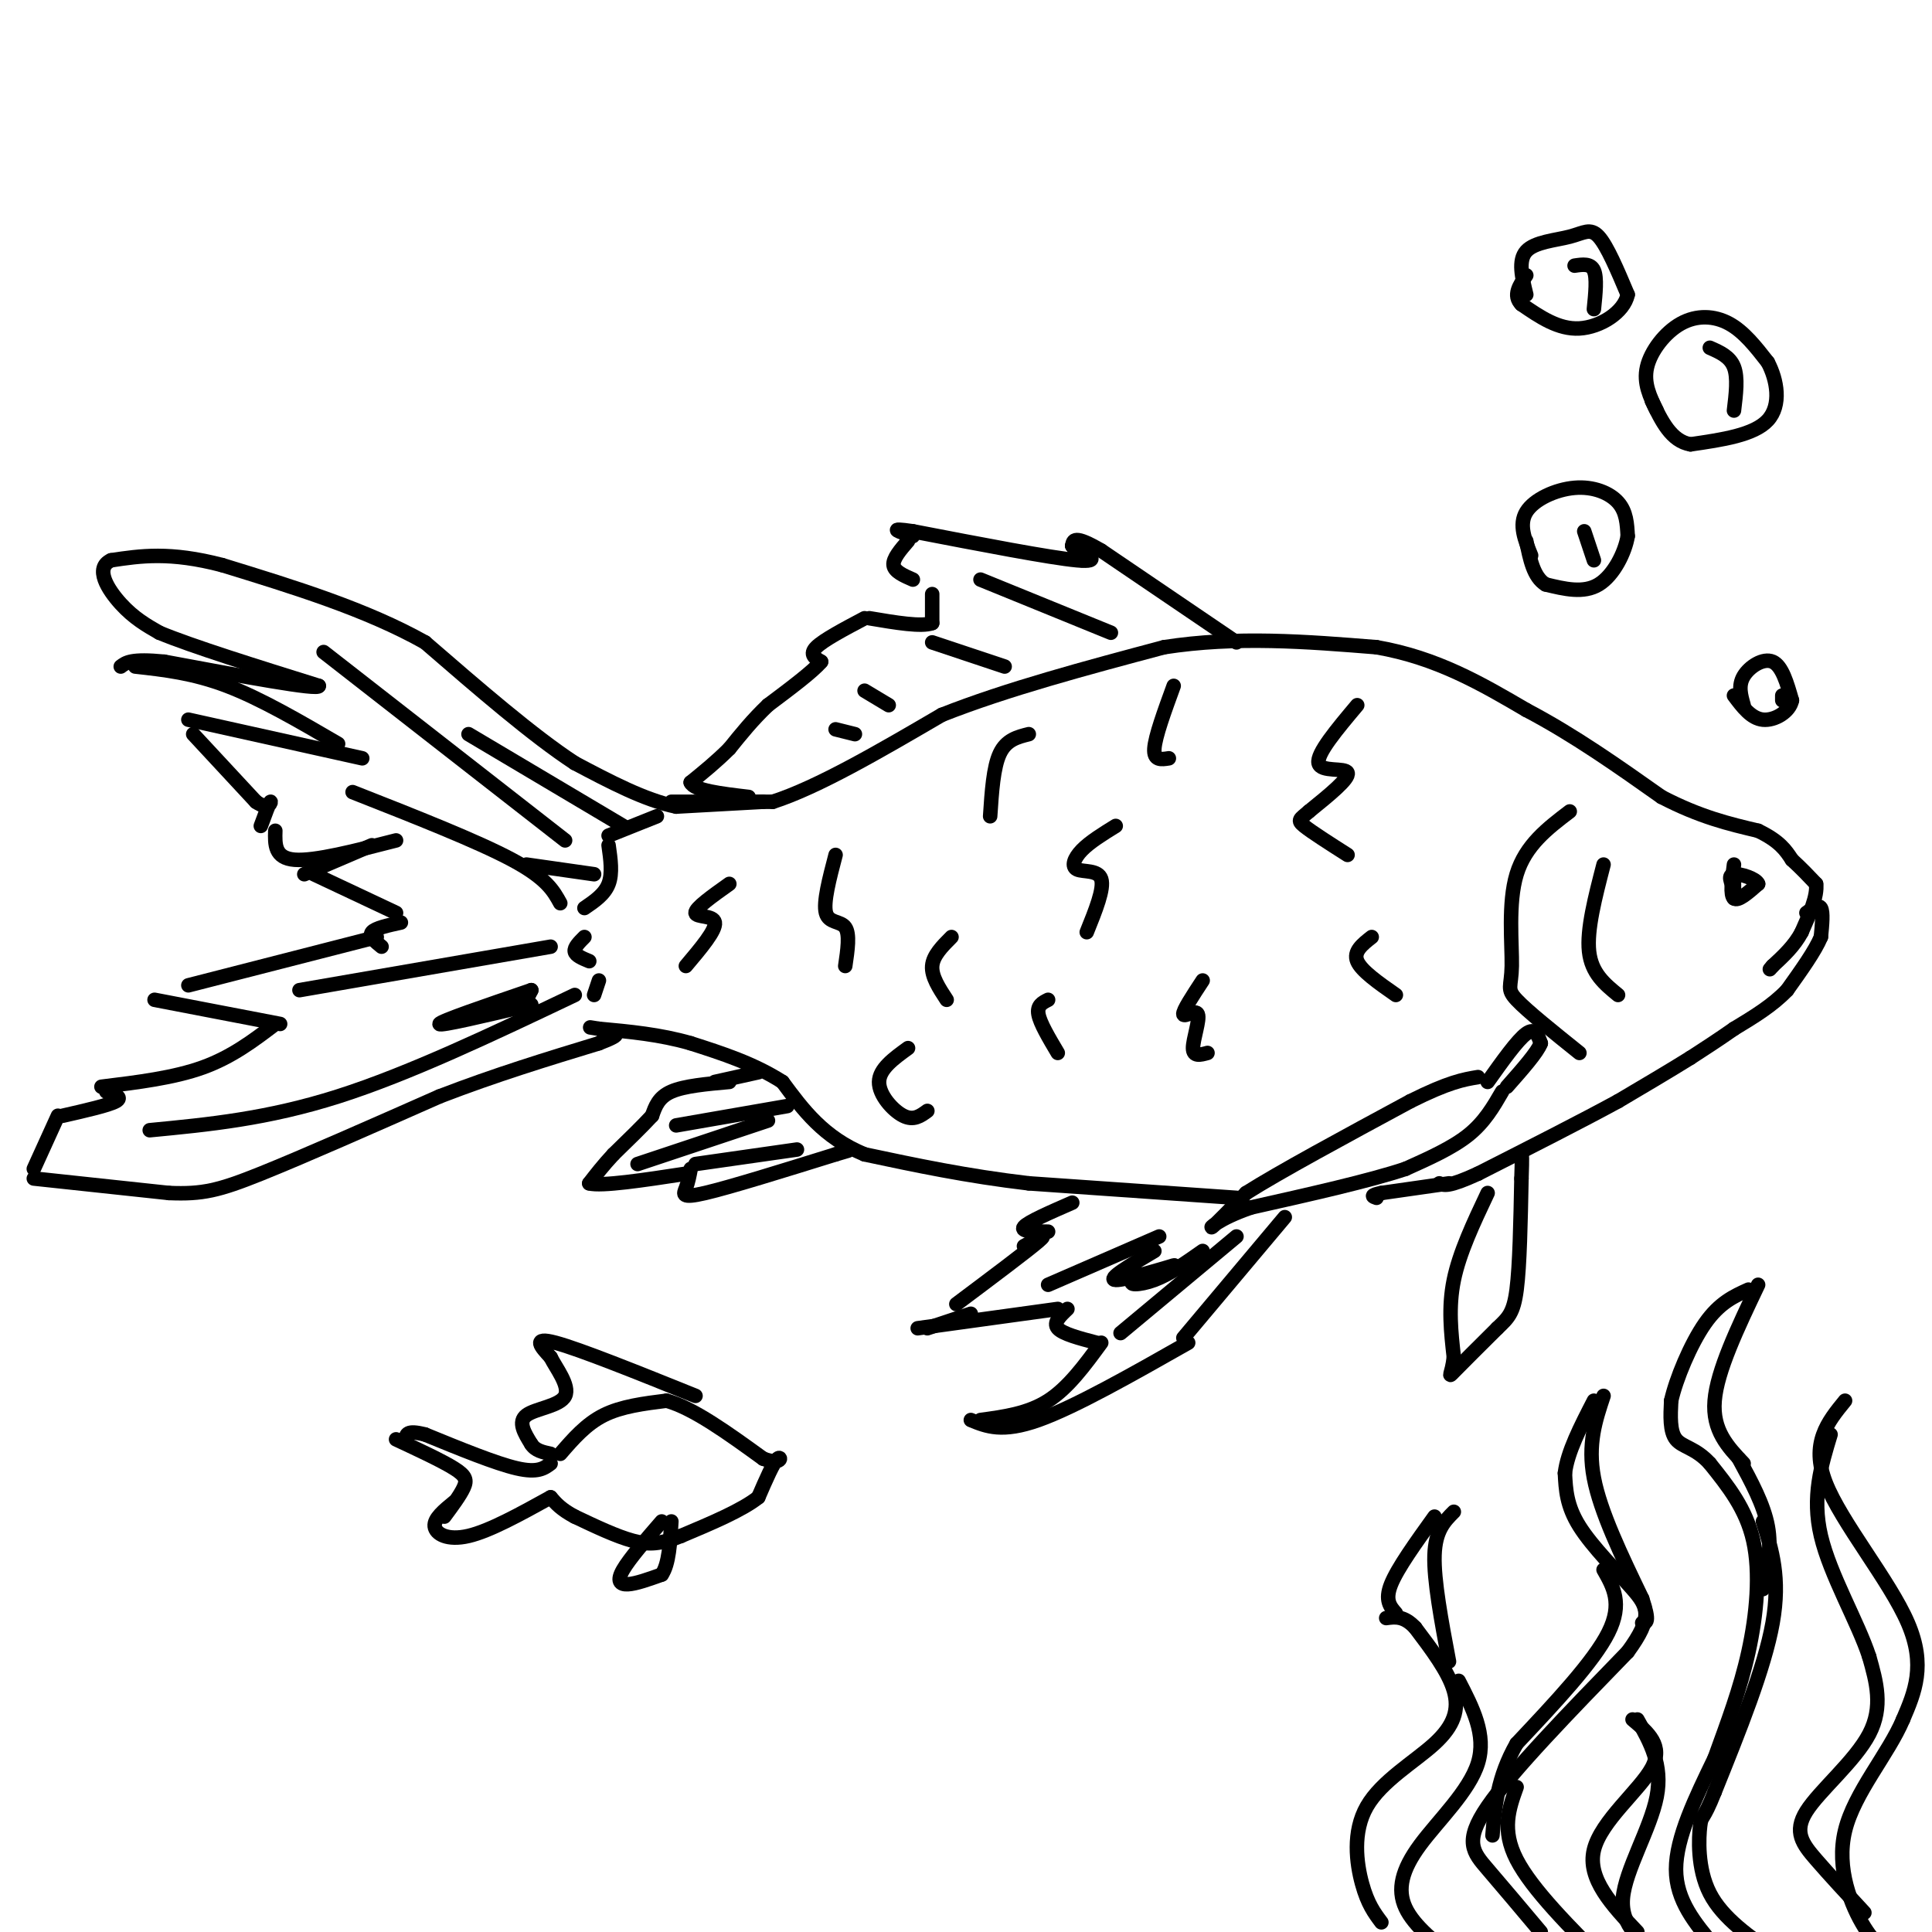<svg viewBox='0 0 400 400' version='1.1' xmlns='http://www.w3.org/2000/svg' xmlns:xlink='http://www.w3.org/1999/xlink'><g fill='none' stroke='#000000' stroke-width='3' stroke-linecap='round' stroke-linejoin='round'><path d='M139,166c0.000,0.000 21.000,0.000 21,0'/><path d='M160,166c9.333,-3.000 22.167,-10.500 35,-18'/><path d='M195,148c13.500,-5.333 29.750,-9.667 46,-14'/><path d='M241,134c15.000,-2.333 29.500,-1.167 44,0'/><path d='M285,134c12.500,2.167 21.750,7.583 31,13'/><path d='M316,147c9.833,5.167 18.917,11.583 28,18'/><path d='M344,165c8.000,4.167 14.000,5.583 20,7'/><path d='M364,172c4.500,2.167 5.750,4.083 7,6'/><path d='M371,178c2.000,1.833 3.500,3.417 5,5'/><path d='M376,183c0.333,2.500 -1.333,6.250 -3,10'/><path d='M373,193c-1.500,2.833 -3.750,4.917 -6,7'/><path d='M367,200c-1.000,1.167 -0.500,0.583 0,0'/><path d='M374,189c1.250,-0.917 2.500,-1.833 3,-1c0.500,0.833 0.250,3.417 0,6'/><path d='M377,194c-1.167,2.833 -4.083,6.917 -7,11'/><path d='M370,205c-3.000,3.167 -7.000,5.583 -11,8'/><path d='M359,213c-3.333,2.333 -6.167,4.167 -9,6'/><path d='M350,219c-4.000,2.500 -9.500,5.750 -15,9'/><path d='M335,228c-7.333,4.000 -18.167,9.500 -29,15'/><path d='M306,243c-6.167,2.833 -7.083,2.417 -8,2'/><path d='M308,224c3.083,-4.333 6.167,-8.667 8,-10c1.833,-1.333 2.417,0.333 3,2'/><path d='M319,216c-0.667,1.833 -3.833,5.417 -7,9'/><path d='M311,226c-1.833,3.167 -3.667,6.333 -7,9c-3.333,2.667 -8.167,4.833 -13,7'/><path d='M291,242c-7.500,2.500 -19.750,5.250 -32,8'/><path d='M259,250c-7.067,2.444 -8.733,4.556 -8,4c0.733,-0.556 3.867,-3.778 7,-7'/><path d='M258,247c6.833,-4.333 20.417,-11.667 34,-19'/><path d='M292,228c8.000,-4.000 11.000,-4.500 14,-5'/><path d='M308,247c-2.917,6.167 -5.833,12.333 -7,18c-1.167,5.667 -0.583,10.833 0,16'/><path d='M301,281c-0.400,3.556 -1.400,4.444 0,3c1.400,-1.444 5.200,-5.222 9,-9'/><path d='M310,275c2.244,-2.156 3.356,-3.044 4,-8c0.644,-4.956 0.822,-13.978 1,-23'/><path d='M315,244c0.167,-4.667 0.083,-4.833 0,-5'/><path d='M300,245c0.000,0.000 -14.000,2.000 -14,2'/><path d='M286,247c-2.500,0.500 -1.750,0.750 -1,1'/><path d='M256,248c0.000,0.000 -43.000,-3.000 -43,-3'/><path d='M213,245c-12.833,-1.500 -23.417,-3.750 -34,-6'/><path d='M179,239c-8.500,-3.500 -12.750,-9.250 -17,-15'/><path d='M162,224c-6.000,-3.833 -12.500,-5.917 -19,-8'/><path d='M143,216c-6.333,-1.833 -12.667,-2.417 -19,-3'/><path d='M124,213c-3.167,-0.500 -1.583,-0.250 0,0'/><path d='M158,166c0.000,0.000 -18.000,1.000 -18,1'/><path d='M140,167c-6.500,-1.333 -13.750,-5.167 -21,-9'/><path d='M119,158c-8.667,-5.667 -19.833,-15.333 -31,-25'/><path d='M88,133c-12.167,-6.833 -27.083,-11.417 -42,-16'/><path d='M46,117c-10.833,-2.833 -16.917,-1.917 -23,-1'/><path d='M23,116c-3.489,1.578 -0.711,6.022 2,9c2.711,2.978 5.356,4.489 8,6'/><path d='M33,131c6.833,2.833 19.917,6.917 33,11'/><path d='M66,142c0.167,1.000 -15.917,-2.000 -32,-5'/><path d='M34,137c-6.833,-0.667 -7.917,0.167 -9,1'/><path d='M28,138c6.000,0.667 12.000,1.333 19,4c7.000,2.667 15.000,7.333 23,12'/><path d='M39,149c0.000,0.000 36.000,8.000 36,8'/><path d='M40,152c0.000,0.000 13.000,14.000 13,14'/><path d='M53,166c2.778,1.956 3.222,-0.156 3,0c-0.222,0.156 -1.111,2.578 -2,5'/><path d='M57,172c-0.083,2.833 -0.167,5.667 4,6c4.167,0.333 12.583,-1.833 21,-4'/><path d='M77,175c0.000,0.000 -14.000,6.000 -14,6'/><path d='M65,181c0.000,0.000 17.000,8.000 17,8'/><path d='M83,191c-2.667,0.583 -5.333,1.167 -6,2c-0.667,0.833 0.667,1.917 2,3'/><path d='M78,194c0.000,0.000 -39.000,10.000 -39,10'/><path d='M32,207c0.000,0.000 26.000,5.000 26,5'/><path d='M57,212c-4.500,3.417 -9.000,6.833 -15,9c-6.000,2.167 -13.500,3.083 -21,4'/><path d='M22,226c1.750,0.583 3.500,1.167 2,2c-1.500,0.833 -6.250,1.917 -11,3'/><path d='M12,231c0.000,0.000 -5.000,11.000 -5,11'/><path d='M7,244c0.000,0.000 28.000,3.000 28,3'/><path d='M35,247c6.933,0.289 10.267,-0.489 19,-4c8.733,-3.511 22.867,-9.756 37,-16'/><path d='M91,227c11.667,-4.500 22.333,-7.750 33,-11'/><path d='M124,216c5.667,-2.167 3.333,-2.083 1,-2'/><path d='M136,169c0.000,0.000 -10.000,4.000 -10,4'/><path d='M126,175c0.417,2.917 0.833,5.833 0,8c-0.833,2.167 -2.917,3.583 -5,5'/><path d='M121,194c-1.083,1.083 -2.167,2.167 -2,3c0.167,0.833 1.583,1.417 3,2'/><path d='M124,203c0.000,0.000 -1.000,3.000 -1,3'/><path d='M67,135c0.000,0.000 50.000,39.000 50,39'/><path d='M97,152c0.000,0.000 32.000,19.000 32,19'/><path d='M73,164c12.917,5.083 25.833,10.167 33,14c7.167,3.833 8.583,6.417 10,9'/><path d='M109,179c0.000,0.000 14.000,2.000 14,2'/><path d='M62,205c0.000,0.000 52.000,-9.000 52,-9'/><path d='M110,205c-9.500,3.250 -19.000,6.500 -19,7c0.000,0.500 9.500,-1.750 19,-4'/><path d='M110,205c0.000,0.000 -2.000,4.000 -2,4'/><path d='M119,206c-17.167,8.167 -34.333,16.333 -49,21c-14.667,4.667 -26.833,5.833 -39,7'/><path d='M151,224c-4.667,0.417 -9.333,0.833 -12,2c-2.667,1.167 -3.333,3.083 -4,5'/><path d='M135,231c-2.000,2.167 -5.000,5.083 -8,8'/><path d='M127,239c-2.167,2.333 -3.583,4.167 -5,6'/><path d='M122,245c2.500,0.667 11.250,-0.667 20,-2'/><path d='M143,242c-0.267,1.400 -0.533,2.800 -1,4c-0.467,1.200 -1.133,2.200 4,1c5.133,-1.200 16.067,-4.600 27,-8'/><path d='M173,239c4.500,-1.333 2.250,-0.667 0,0'/><path d='M148,224c0.000,0.000 9.000,-2.000 9,-2'/><path d='M256,133c0.000,0.000 -28.000,-19.000 -28,-19'/><path d='M228,114c-5.667,-3.333 -5.833,-2.167 -6,-1'/><path d='M222,113c0.000,0.000 2.000,3.000 2,3'/><path d='M222,113c3.250,1.750 6.500,3.500 1,3c-5.500,-0.500 -19.750,-3.250 -34,-6'/><path d='M189,110c-5.667,-0.833 -2.833,0.083 0,1'/><path d='M188,112c-1.583,1.833 -3.167,3.667 -3,5c0.167,1.333 2.083,2.167 4,3'/><path d='M193,123c0.000,0.000 0.000,6.000 0,6'/><path d='M193,129c-2.167,0.833 -7.583,-0.083 -13,-1'/><path d='M179,128c-4.250,2.250 -8.500,4.500 -10,6c-1.500,1.500 -0.250,2.250 1,3'/><path d='M170,137c-1.667,2.000 -6.333,5.500 -11,9'/><path d='M159,146c-3.167,3.000 -5.583,6.000 -8,9'/><path d='M151,155c-2.667,2.667 -5.333,4.833 -8,7'/><path d='M143,162c0.667,1.667 6.333,2.333 12,3'/><path d='M203,120c0.000,0.000 27.000,11.000 27,11'/><path d='M193,133c0.000,0.000 15.000,5.000 15,5'/><path d='M179,143c0.000,0.000 5.000,3.000 5,3'/><path d='M173,151c0.000,0.000 4.000,1.000 4,1'/><path d='M325,168c-4.583,3.488 -9.167,6.976 -11,13c-1.833,6.024 -0.917,14.583 -1,19c-0.083,4.417 -1.167,4.690 1,7c2.167,2.310 7.583,6.655 13,11'/><path d='M332,179c-1.750,6.750 -3.500,13.500 -3,18c0.500,4.500 3.250,6.750 6,9'/><path d='M359,179c-0.417,3.167 -0.833,6.333 0,7c0.833,0.667 2.917,-1.167 5,-3'/><path d='M364,183c-0.333,-1.044 -3.667,-2.156 -5,-2c-1.333,0.156 -0.667,1.578 0,3'/><path d='M359,181c0.000,0.000 0.000,5.000 0,5'/><path d='M222,249c-4.583,2.000 -9.167,4.000 -10,5c-0.833,1.000 2.083,1.000 5,1'/><path d='M212,258c2.667,-1.500 5.333,-3.000 3,-1c-2.333,2.000 -9.667,7.500 -17,13'/><path d='M201,272c0.000,0.000 -9.000,3.000 -9,3'/><path d='M190,275c0.000,0.000 29.000,-4.000 29,-4'/><path d='M221,271c-1.500,1.417 -3.000,2.833 -2,4c1.000,1.167 4.500,2.083 8,3'/><path d='M228,278c-3.417,4.667 -6.833,9.333 -11,12c-4.167,2.667 -9.083,3.333 -14,4'/><path d='M201,294c3.250,1.333 6.500,2.667 14,0c7.500,-2.667 19.250,-9.333 31,-16'/><path d='M266,252c0.000,0.000 -21.000,25.000 -21,25'/><path d='M217,266c0.000,0.000 23.000,-10.000 23,-10'/><path d='M239,259c-4.998,2.957 -9.997,5.914 -8,6c1.997,0.086 10.989,-2.699 12,-3c1.011,-0.301 -5.959,1.880 -8,3c-2.041,1.120 0.845,1.177 4,0c3.155,-1.177 6.577,-3.589 10,-6'/><path d='M256,256c0.000,0.000 -24.000,20.000 -24,20'/><path d='M140,233c0.000,0.000 23.000,-4.000 23,-4'/><path d='M159,232c0.000,0.000 -27.000,9.000 -27,9'/><path d='M144,241c0.000,0.000 21.000,-3.000 21,-3'/><path d='M281,146c-4.222,5.022 -8.444,10.044 -8,12c0.444,1.956 5.556,0.844 6,2c0.444,1.156 -3.778,4.578 -8,8'/><path d='M271,168c-1.867,1.644 -2.533,1.756 -1,3c1.533,1.244 5.267,3.622 9,6'/><path d='M231,171c-2.679,1.655 -5.357,3.310 -7,5c-1.643,1.690 -2.250,3.417 -1,4c1.250,0.583 4.357,0.024 5,2c0.643,1.976 -1.179,6.488 -3,11'/><path d='M249,203c-2.077,3.161 -4.155,6.321 -4,7c0.155,0.679 2.542,-1.125 3,0c0.458,1.125 -1.012,5.179 -1,7c0.012,1.821 1.506,1.411 3,1'/><path d='M284,194c-1.917,1.500 -3.833,3.000 -3,5c0.833,2.000 4.417,4.500 8,7'/><path d='M188,217c-2.978,2.156 -5.956,4.311 -6,7c-0.044,2.689 2.844,5.911 5,7c2.156,1.089 3.578,0.044 5,-1'/><path d='M217,207c-1.167,0.583 -2.333,1.167 -2,3c0.333,1.833 2.167,4.917 4,8'/><path d='M213,152c-2.333,0.583 -4.667,1.167 -6,4c-1.333,2.833 -1.667,7.917 -2,13'/><path d='M173,177c-1.289,4.911 -2.578,9.822 -2,12c0.578,2.178 3.022,1.622 4,3c0.978,1.378 0.489,4.689 0,8'/><path d='M151,183c-3.533,2.511 -7.067,5.022 -7,6c0.067,0.978 3.733,0.422 4,2c0.267,1.578 -2.867,5.289 -6,9'/><path d='M243,142c-1.917,5.250 -3.833,10.500 -4,13c-0.167,2.500 1.417,2.250 3,2'/><path d='M197,194c-1.917,1.917 -3.833,3.833 -4,6c-0.167,2.167 1.417,4.583 3,7'/><path d='M361,146c-0.578,-2.022 -1.156,-4.044 0,-6c1.156,-1.956 4.044,-3.844 6,-3c1.956,0.844 2.978,4.422 4,8'/><path d='M371,145c-0.444,2.356 -3.556,4.244 -6,4c-2.444,-0.244 -4.222,-2.622 -6,-5'/><path d='M317,115c-1.298,-3.190 -2.595,-6.381 -1,-9c1.595,-2.619 6.083,-4.667 10,-5c3.917,-0.333 7.262,1.048 9,3c1.738,1.952 1.869,4.476 2,7'/><path d='M337,111c-0.533,3.311 -2.867,8.089 -6,10c-3.133,1.911 -7.067,0.956 -11,0'/><path d='M320,121c-2.500,-1.500 -3.250,-5.250 -4,-9'/><path d='M343,85c-1.387,-2.833 -2.774,-5.667 -2,-9c0.774,-3.333 3.708,-7.167 7,-9c3.292,-1.833 6.940,-1.667 10,0c3.060,1.667 5.530,4.833 8,8'/><path d='M366,75c1.956,3.689 2.844,8.911 0,12c-2.844,3.089 -9.422,4.044 -16,5'/><path d='M350,92c-4.000,-0.667 -6.000,-4.833 -8,-9'/><path d='M316,61c-0.875,-3.536 -1.750,-7.071 0,-9c1.750,-1.929 6.125,-2.250 9,-3c2.875,-0.750 4.250,-1.929 6,0c1.750,1.929 3.875,6.964 6,12'/><path d='M337,61c-0.756,3.644 -5.644,6.756 -10,7c-4.356,0.244 -8.178,-2.378 -12,-5'/><path d='M315,63c-1.833,-1.833 -0.417,-3.917 1,-6'/><path d='M354,72c2.083,0.917 4.167,1.833 5,4c0.833,2.167 0.417,5.583 0,9'/><path d='M328,110c0.000,0.000 2.000,6.000 2,6'/><path d='M369,144c0.000,0.000 0.000,1.000 0,1'/><path d='M326,55c1.667,-0.250 3.333,-0.500 4,1c0.667,1.500 0.333,4.750 0,8'/><path d='M355,403c-4.000,-4.750 -8.000,-9.500 -8,-16c0.000,-6.500 4.000,-14.750 8,-23'/><path d='M355,364c2.655,-7.357 5.292,-14.250 7,-22c1.708,-7.750 2.488,-16.357 1,-23c-1.488,-6.643 -5.244,-11.321 -9,-16'/><path d='M354,303c-2.911,-3.244 -5.689,-3.356 -7,-5c-1.311,-1.644 -1.156,-4.822 -1,-8'/><path d='M346,290c1.000,-4.489 4.000,-11.711 7,-16c3.000,-4.289 6.000,-5.644 9,-7'/><path d='M364,266c-4.250,8.917 -8.500,17.833 -9,24c-0.500,6.167 2.750,9.583 6,13'/><path d='M360,302c2.583,4.750 5.167,9.500 6,14c0.833,4.500 -0.083,8.750 -1,13'/><path d='M365,315c1.833,5.833 3.667,11.667 2,21c-1.667,9.333 -6.833,22.167 -12,35'/><path d='M355,371c-2.488,6.321 -2.708,4.625 -3,7c-0.292,2.375 -0.655,8.821 2,14c2.655,5.179 8.327,9.089 14,13'/><path d='M319,400c-4.000,-4.756 -8.000,-9.511 -11,-13c-3.000,-3.489 -5.000,-5.711 0,-13c5.000,-7.289 17.000,-19.644 29,-32'/><path d='M337,342c5.333,-7.250 4.167,-9.375 1,-13c-3.167,-3.625 -8.333,-8.750 -11,-13c-2.667,-4.250 -2.833,-7.625 -3,-11'/><path d='M324,305c0.500,-4.333 3.250,-9.667 6,-15'/><path d='M332,289c-1.667,5.000 -3.333,10.000 -2,17c1.333,7.000 5.667,16.000 10,25'/><path d='M340,331c1.667,5.000 0.833,5.000 0,5'/><path d='M332,325c2.000,3.500 4.000,7.000 1,13c-3.000,6.000 -11.000,14.500 -19,23'/><path d='M314,361c-4.000,7.000 -4.500,13.000 -5,19'/><path d='M314,370c-1.583,4.417 -3.167,8.833 0,15c3.167,6.167 11.083,14.083 19,22'/><path d='M286,398c-1.424,-1.896 -2.848,-3.793 -4,-8c-1.152,-4.207 -2.030,-10.726 1,-16c3.030,-5.274 9.970,-9.305 14,-13c4.030,-3.695 5.152,-7.056 4,-11c-1.152,-3.944 -4.576,-8.472 -8,-13'/><path d='M293,337c-2.333,-2.500 -4.167,-2.250 -6,-2'/><path d='M289,334c-1.167,-1.333 -2.333,-2.667 -1,-6c1.333,-3.333 5.167,-8.667 9,-14'/><path d='M301,313c-1.917,1.917 -3.833,3.833 -4,9c-0.167,5.167 1.417,13.583 3,22'/><path d='M302,348c2.893,5.583 5.786,11.167 4,17c-1.786,5.833 -8.250,11.917 -12,17c-3.750,5.083 -4.786,9.167 -3,13c1.786,3.833 6.393,7.417 11,11'/><path d='M339,400c-5.222,-5.511 -10.444,-11.022 -9,-17c1.444,-5.978 9.556,-12.422 12,-17c2.444,-4.578 -0.778,-7.289 -4,-10'/><path d='M339,356c2.644,4.689 5.289,9.378 4,16c-1.289,6.622 -6.511,15.178 -7,21c-0.489,5.822 3.756,8.911 8,12'/><path d='M386,396c-3.613,-3.899 -7.226,-7.798 -10,-11c-2.774,-3.202 -4.708,-5.708 -2,-10c2.708,-4.292 10.060,-10.369 13,-16c2.940,-5.631 1.470,-10.815 0,-16'/><path d='M387,343c-2.311,-7.111 -8.089,-16.889 -10,-25c-1.911,-8.111 0.044,-14.556 2,-21'/><path d='M382,290c-3.600,4.400 -7.200,8.800 -4,17c3.200,8.200 13.200,20.200 17,29c3.800,8.800 1.400,14.400 -1,20'/><path d='M394,356c-3.024,7.179 -10.083,15.125 -12,23c-1.917,7.875 1.310,15.679 4,20c2.690,4.321 4.845,5.161 7,6'/><path d='M116,301c2.667,-3.083 5.333,-6.167 9,-8c3.667,-1.833 8.333,-2.417 13,-3'/><path d='M138,290c5.500,1.500 12.750,6.750 20,12'/><path d='M158,302c3.956,1.511 3.844,-0.711 3,0c-0.844,0.711 -2.422,4.356 -4,8'/><path d='M157,310c-3.333,2.667 -9.667,5.333 -16,8'/><path d='M141,318c-4.178,1.689 -6.622,1.911 -10,1c-3.378,-0.911 -7.689,-2.956 -12,-5'/><path d='M119,314c-2.833,-1.500 -3.917,-2.750 -5,-4'/><path d='M114,303c-1.333,1.000 -2.667,2.000 -7,1c-4.333,-1.000 -11.667,-4.000 -19,-7'/><path d='M88,297c-3.833,-1.000 -3.917,0.000 -4,1'/><path d='M82,298c4.756,2.222 9.511,4.444 12,6c2.489,1.556 2.711,2.444 2,4c-0.711,1.556 -2.356,3.778 -4,6'/><path d='M94,311c-2.089,1.711 -4.178,3.422 -4,5c0.178,1.578 2.622,3.022 7,2c4.378,-1.022 10.689,-4.511 17,-8'/><path d='M137,315c-3.333,3.844 -6.667,7.689 -8,10c-1.333,2.311 -0.667,3.089 1,3c1.667,-0.089 4.333,-1.044 7,-2'/><path d='M137,326c1.500,-2.167 1.750,-6.583 2,-11'/><path d='M144,289c-12.000,-4.833 -24.000,-9.667 -29,-11c-5.000,-1.333 -3.000,0.833 -1,3'/><path d='M114,281c1.012,2.107 4.042,5.875 3,8c-1.042,2.125 -6.155,2.607 -8,4c-1.845,1.393 -0.423,3.696 1,6'/><path d='M110,299c0.833,1.333 2.417,1.667 4,2'/></g>
</svg>